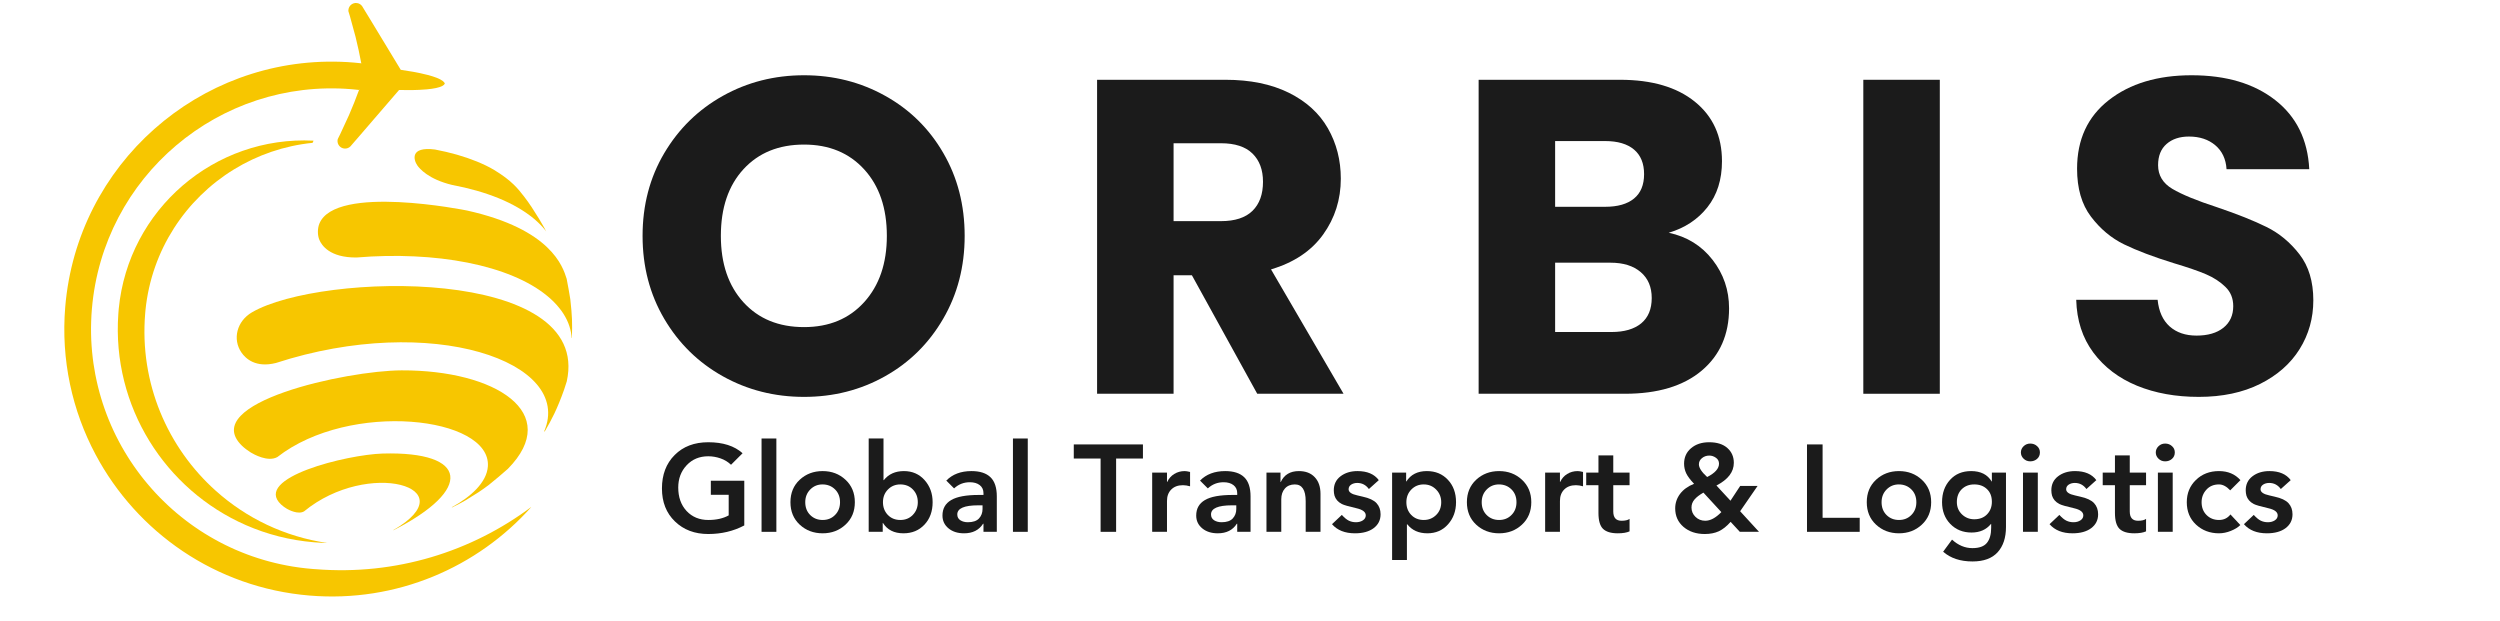 <?xml version="1.0" encoding="UTF-8"?>
<svg xmlns="http://www.w3.org/2000/svg" xmlns:xlink="http://www.w3.org/1999/xlink" width="668" zoomAndPan="magnify" viewBox="0 0 501 124.5" height="166" preserveAspectRatio="xMidYMid meet" version="1.2">
  <defs>
    <clipPath id="84d6557c83">
      <path d="M 12 12 L 107 12 L 107 120 L 12 120 Z M 12 12 "></path>
    </clipPath>
    <clipPath id="ce0b0ad757">
      <path d="M 18.52 -3.797 L 114.551 4.207 L 104.621 123.312 L 8.59 115.309 Z M 18.52 -3.797 "></path>
    </clipPath>
    <clipPath id="bbf93ef51c">
      <path d="M 18.52 -3.797 L 114.551 4.207 L 104.621 123.312 L 8.59 115.309 Z M 18.52 -3.797 "></path>
    </clipPath>
    <clipPath id="06d8ac4de2">
      <path d="M 62 114 L 64 114 L 64 115 L 62 115 Z M 62 114 "></path>
    </clipPath>
    <clipPath id="9272cdd5dc">
      <path d="M 18.52 -3.797 L 114.551 4.207 L 104.621 123.312 L 8.59 115.309 Z M 18.52 -3.797 "></path>
    </clipPath>
    <clipPath id="85b9276988">
      <path d="M 18.52 -3.797 L 114.551 4.207 L 104.621 123.312 L 8.59 115.309 Z M 18.52 -3.797 "></path>
    </clipPath>
    <clipPath id="b5d0abc4d4">
      <path d="M 64 114 L 65 114 L 65 115 L 64 115 Z M 64 114 "></path>
    </clipPath>
    <clipPath id="9d4f77edff">
      <path d="M 18.52 -3.797 L 114.551 4.207 L 104.621 123.312 L 8.59 115.309 Z M 18.52 -3.797 "></path>
    </clipPath>
    <clipPath id="618eeacd5a">
      <path d="M 18.52 -3.797 L 114.551 4.207 L 104.621 123.312 L 8.59 115.309 Z M 18.52 -3.797 "></path>
    </clipPath>
    <clipPath id="9c6d7c1874">
      <path d="M 23 28 L 66 28 L 66 109 L 23 109 Z M 23 28 "></path>
    </clipPath>
    <clipPath id="5a6e6cda70">
      <path d="M 18.52 -3.797 L 114.551 4.207 L 104.621 123.312 L 8.59 115.309 Z M 18.52 -3.797 "></path>
    </clipPath>
    <clipPath id="5859b2616f">
      <path d="M 18.52 -3.797 L 114.551 4.207 L 104.621 123.312 L 8.59 115.309 Z M 18.52 -3.797 "></path>
    </clipPath>
    <clipPath id="55e0b5add6">
      <path d="M 62 0 L 90 0 L 90 30 L 62 30 Z M 62 0 "></path>
    </clipPath>
    <clipPath id="9b52ed3b9d">
      <path d="M 18.52 -3.797 L 114.551 4.207 L 104.621 123.312 L 8.59 115.309 Z M 18.52 -3.797 "></path>
    </clipPath>
    <clipPath id="4b8f4d34ee">
      <path d="M 18.52 -3.797 L 114.551 4.207 L 104.621 123.312 L 8.59 115.309 Z M 18.52 -3.797 "></path>
    </clipPath>
    <clipPath id="b90881f56a">
      <path d="M 46 74 L 106 74 L 106 102 L 46 102 Z M 46 74 "></path>
    </clipPath>
    <clipPath id="53f9bdf7af">
      <path d="M 33.27 36.387 L 114.59 24.598 L 125.523 100.004 L 44.203 111.793 Z M 33.27 36.387 "></path>
    </clipPath>
    <clipPath id="12064c49aa">
      <path d="M 33.27 36.387 L 114.59 24.598 L 125.523 100.004 L 44.203 111.793 Z M 33.27 36.387 "></path>
    </clipPath>
    <clipPath id="3546137a85">
      <path d="M 47 57 L 114 57 L 114 87 L 47 87 Z M 47 57 "></path>
    </clipPath>
    <clipPath id="6ace0652ac">
      <path d="M 33.27 36.387 L 114.59 24.598 L 125.523 100.004 L 44.203 111.793 Z M 33.27 36.387 "></path>
    </clipPath>
    <clipPath id="6509c4bc55">
      <path d="M 33.27 36.387 L 114.59 24.598 L 125.523 100.004 L 44.203 111.793 Z M 33.27 36.387 "></path>
    </clipPath>
    <clipPath id="9495438873">
      <path d="M 63 40 L 115 40 L 115 68 L 63 68 Z M 63 40 "></path>
    </clipPath>
    <clipPath id="e7b26b29a8">
      <path d="M 33.27 36.387 L 114.59 24.598 L 125.523 100.004 L 44.203 111.793 Z M 33.27 36.387 "></path>
    </clipPath>
    <clipPath id="38b3dc7243">
      <path d="M 33.27 36.387 L 114.59 24.598 L 125.523 100.004 L 44.203 111.793 Z M 33.27 36.387 "></path>
    </clipPath>
    <clipPath id="acbdc4a5ba">
      <path d="M 83 29 L 110 29 L 110 47 L 83 47 Z M 83 29 "></path>
    </clipPath>
    <clipPath id="58f30a7f4d">
      <path d="M 33.27 36.387 L 114.59 24.598 L 125.523 100.004 L 44.203 111.793 Z M 33.27 36.387 "></path>
    </clipPath>
    <clipPath id="0f01f0870b">
      <path d="M 33.27 36.387 L 114.59 24.598 L 125.523 100.004 L 44.203 111.793 Z M 33.27 36.387 "></path>
    </clipPath>
    <clipPath id="d2ab4dcf98">
      <path d="M 55 90 L 91 90 L 91 107 L 55 107 Z M 55 90 "></path>
    </clipPath>
    <clipPath id="6e8afb42ac">
      <path d="M 33.27 36.387 L 114.59 24.598 L 125.523 100.004 L 44.203 111.793 Z M 33.27 36.387 "></path>
    </clipPath>
    <clipPath id="55642c4ab2">
      <path d="M 33.27 36.387 L 114.59 24.598 L 125.523 100.004 L 44.203 111.793 Z M 33.27 36.387 "></path>
    </clipPath>
  </defs>
  <g id="eccbc3963e">
    <g style="fill:#1b1b1b;fill-opacity:1;">
      <g transform="translate(125.819, 78.91)">
        <path style="stroke:none" d="M 35.312 0.625 C 29.395 0.625 23.973 -0.75 19.047 -3.5 C 14.117 -6.25 10.203 -10.086 7.297 -15.016 C 4.398 -19.941 2.953 -25.484 2.953 -31.641 C 2.953 -37.797 4.398 -43.32 7.297 -48.219 C 10.203 -53.125 14.117 -56.953 19.047 -59.703 C 23.973 -62.453 29.395 -63.828 35.312 -63.828 C 41.227 -63.828 46.648 -62.453 51.578 -59.703 C 56.516 -56.953 60.398 -53.125 63.234 -48.219 C 66.078 -43.32 67.5 -37.797 67.5 -31.641 C 67.5 -25.484 66.062 -19.941 63.188 -15.016 C 60.32 -10.086 56.438 -6.25 51.531 -3.5 C 46.633 -0.75 41.227 0.625 35.312 0.625 Z M 35.312 -13.359 C 40.332 -13.359 44.352 -15.031 47.375 -18.375 C 50.395 -21.719 51.906 -26.141 51.906 -31.641 C 51.906 -37.203 50.395 -41.641 47.375 -44.953 C 44.352 -48.273 40.332 -49.938 35.312 -49.938 C 30.238 -49.938 26.191 -48.289 23.172 -45 C 20.148 -41.707 18.641 -37.254 18.641 -31.641 C 18.641 -26.086 20.148 -21.648 23.172 -18.328 C 26.191 -15.016 30.238 -13.359 35.312 -13.359 Z M 35.312 -13.359 "></path>
      </g>
    </g>
    <g style="fill:#1b1b1b;fill-opacity:1;">
      <g transform="translate(214.293, 78.91)">
        <path style="stroke:none" d="M 37.656 0 L 24.562 -23.75 L 20.891 -23.75 L 20.891 0 L 5.562 0 L 5.562 -62.922 L 31.281 -62.922 C 36.238 -62.922 40.469 -62.055 43.969 -60.328 C 47.469 -58.598 50.082 -56.223 51.812 -53.203 C 53.539 -50.18 54.406 -46.816 54.406 -43.109 C 54.406 -38.93 53.223 -35.195 50.859 -31.906 C 48.504 -28.625 45.023 -26.297 40.422 -24.922 L 54.953 0 Z M 20.891 -34.594 L 30.391 -34.594 C 33.191 -34.594 35.297 -35.281 36.703 -36.656 C 38.109 -38.031 38.812 -39.973 38.812 -42.484 C 38.812 -44.879 38.109 -46.766 36.703 -48.141 C 35.297 -49.516 33.191 -50.203 30.391 -50.203 L 20.891 -50.203 Z M 20.891 -34.594 "></path>
      </g>
    </g>
    <g style="fill:#1b1b1b;fill-opacity:1;">
      <g transform="translate(290.756, 78.91)">
        <path style="stroke:none" d="M 43.656 -32.266 C 47.301 -31.492 50.227 -29.688 52.438 -26.844 C 54.645 -24.008 55.75 -20.77 55.75 -17.125 C 55.75 -11.863 53.91 -7.691 50.234 -4.609 C 46.566 -1.535 41.445 0 34.875 0 L 5.562 0 L 5.562 -62.922 L 33.891 -62.922 C 40.273 -62.922 45.273 -61.457 48.891 -58.531 C 52.516 -55.602 54.328 -51.629 54.328 -46.609 C 54.328 -42.91 53.352 -39.832 51.406 -37.375 C 49.469 -34.926 46.883 -33.223 43.656 -32.266 Z M 20.891 -37.469 L 30.922 -37.469 C 33.43 -37.469 35.359 -38.02 36.703 -39.125 C 38.047 -40.227 38.719 -41.859 38.719 -44.016 C 38.719 -46.16 38.047 -47.801 36.703 -48.938 C 35.359 -50.07 33.43 -50.641 30.922 -50.641 L 20.891 -50.641 Z M 32.188 -12.375 C 34.75 -12.375 36.734 -12.953 38.141 -14.109 C 39.547 -15.273 40.25 -16.969 40.25 -19.188 C 40.25 -21.395 39.516 -23.125 38.047 -24.375 C 36.586 -25.633 34.57 -26.266 32 -26.266 L 20.891 -26.266 L 20.891 -12.375 Z M 32.188 -12.375 "></path>
      </g>
    </g>
    <g style="fill:#1b1b1b;fill-opacity:1;">
      <g transform="translate(367.846, 78.91)">
        <path style="stroke:none" d="M 20.891 -62.922 L 20.891 0 L 5.562 0 L 5.562 -62.922 Z M 20.891 -62.922 "></path>
      </g>
    </g>
    <g style="fill:#1b1b1b;fill-opacity:1;">
      <g transform="translate(412.308, 78.91)">
        <path style="stroke:none" d="M 28.328 0.625 C 23.723 0.625 19.598 -0.117 15.953 -1.609 C 12.305 -3.109 9.391 -5.32 7.203 -8.25 C 5.023 -11.176 3.879 -14.703 3.766 -18.828 L 20.078 -18.828 C 20.316 -16.492 21.125 -14.711 22.5 -13.484 C 23.875 -12.266 25.664 -11.656 27.875 -11.656 C 30.145 -11.656 31.938 -12.176 33.25 -13.219 C 34.57 -14.27 35.234 -15.719 35.234 -17.562 C 35.234 -19.125 34.707 -20.41 33.656 -21.422 C 32.613 -22.441 31.328 -23.281 29.797 -23.938 C 28.273 -24.594 26.113 -25.336 23.312 -26.172 C 19.25 -27.43 15.93 -28.688 13.359 -29.938 C 10.785 -31.195 8.57 -33.051 6.719 -35.5 C 4.863 -37.945 3.938 -41.145 3.938 -45.094 C 3.938 -50.945 6.055 -55.531 10.297 -58.844 C 14.547 -62.164 20.078 -63.828 26.891 -63.828 C 33.828 -63.828 39.414 -62.164 43.656 -58.844 C 47.895 -55.531 50.164 -50.914 50.469 -45 L 33.891 -45 C 33.766 -47.031 33.016 -48.629 31.641 -49.797 C 30.266 -50.961 28.504 -51.547 26.359 -51.547 C 24.504 -51.547 23.008 -51.051 21.875 -50.062 C 20.738 -49.07 20.172 -47.656 20.172 -45.812 C 20.172 -43.781 21.125 -42.195 23.031 -41.062 C 24.945 -39.926 27.938 -38.695 32 -37.375 C 36.062 -36 39.363 -34.68 41.906 -33.422 C 44.445 -32.172 46.645 -30.348 48.5 -27.953 C 50.352 -25.566 51.281 -22.492 51.281 -18.734 C 51.281 -15.148 50.367 -11.895 48.547 -8.969 C 46.723 -6.039 44.078 -3.707 40.609 -1.969 C 37.141 -0.238 33.047 0.625 28.328 0.625 Z M 28.328 0.625 "></path>
      </g>
    </g>
    <g clip-rule="nonzero" clip-path="url(#84d6557c83)">
      <g clip-rule="nonzero" clip-path="url(#ce0b0ad757)">
        <g clip-rule="nonzero" clip-path="url(#bbf93ef51c)">
          <path style=" stroke:none;fill-rule:evenodd;fill:#f7c600;fill-opacity:1;" d="M 106.52 101.555 C 95.695 113.707 79.488 120.801 62.027 119.348 C 43.191 117.777 27.441 106.641 19.164 91.109 C 14.48 82.328 12.188 72.145 13.074 61.492 C 13.148 60.598 13.246 59.707 13.363 58.828 C 17.109 30.695 42.336 10.156 70.93 12.539 C 72.102 12.641 73.258 12.777 74.406 12.945 C 74.211 13.117 74.043 13.324 73.91 13.578 C 73.59 14.195 73.574 14.934 73.492 15.613 C 73.461 15.891 73.047 16.176 72.875 16.367 C 72.512 16.777 72.281 17.18 72.074 17.684 C 72.023 17.801 71.992 17.918 71.977 18.027 C 71.477 17.973 70.98 17.922 70.48 17.879 C 43.941 15.668 20.625 35.395 18.414 61.938 C 18.379 62.348 18.348 62.762 18.324 63.172 L 18.324 63.176 C 18.301 63.586 18.281 63.996 18.27 64.406 L 18.27 64.418 C 18.258 64.824 18.246 65.227 18.242 65.633 L 18.242 65.652 C 18.242 66.059 18.246 66.461 18.25 66.867 L 18.25 66.871 C 18.266 67.684 18.297 68.492 18.355 69.297 L 18.355 69.301 C 18.383 69.703 18.414 70.102 18.453 70.5 L 18.453 70.508 C 18.488 70.902 18.535 71.301 18.582 71.695 L 18.582 71.703 C 18.629 72.098 18.68 72.492 18.734 72.883 L 18.738 72.891 C 18.844 73.617 18.965 74.34 19.102 75.055 C 19.109 75.086 19.117 75.121 19.125 75.152 C 19.145 75.273 19.172 75.387 19.195 75.508 C 19.246 75.75 19.293 75.992 19.348 76.234 C 19.379 76.371 19.406 76.504 19.438 76.637 C 19.488 76.863 19.543 77.094 19.598 77.324 C 19.629 77.453 19.66 77.59 19.695 77.719 C 19.754 77.965 19.82 78.207 19.887 78.449 C 19.918 78.559 19.945 78.668 19.973 78.777 C 20.07 79.129 20.172 79.48 20.277 79.828 L 20.281 79.84 C 20.383 80.184 20.492 80.527 20.602 80.867 C 20.637 80.977 20.676 81.086 20.715 81.195 C 20.793 81.434 20.871 81.664 20.953 81.902 C 20.996 82.027 21.043 82.152 21.09 82.281 C 21.168 82.504 21.25 82.719 21.332 82.938 C 21.379 83.062 21.422 83.188 21.473 83.309 C 21.562 83.543 21.656 83.773 21.75 84.008 C 21.793 84.113 21.832 84.215 21.875 84.32 C 22.012 84.652 22.152 84.984 22.297 85.309 C 22.316 85.348 22.328 85.383 22.348 85.418 C 22.473 85.711 22.605 86.004 22.742 86.293 C 22.793 86.402 22.848 86.512 22.898 86.621 C 23.004 86.836 23.109 87.059 23.215 87.277 C 23.273 87.395 23.336 87.508 23.395 87.629 L 23.715 88.254 C 23.777 88.371 23.84 88.484 23.895 88.598 C 24.016 88.824 24.137 89.047 24.262 89.266 C 24.316 89.359 24.363 89.453 24.414 89.547 C 24.59 89.855 24.766 90.168 24.949 90.473 C 24.98 90.523 25.012 90.574 25.043 90.625 C 25.195 90.879 25.348 91.137 25.508 91.387 C 25.574 91.496 25.641 91.594 25.703 91.699 C 25.832 91.902 25.961 92.105 26.09 92.305 C 26.164 92.414 26.234 92.523 26.312 92.633 C 26.438 92.828 26.566 93.02 26.699 93.211 C 26.773 93.32 26.848 93.43 26.926 93.535 C 27.07 93.742 27.219 93.949 27.367 94.156 C 27.426 94.242 27.488 94.324 27.547 94.406 C 27.758 94.695 27.973 94.98 28.188 95.262 C 28.23 95.32 28.273 95.375 28.316 95.426 C 28.492 95.656 28.668 95.887 28.852 96.109 L 29.082 96.387 C 29.234 96.574 29.387 96.758 29.539 96.941 C 29.625 97.047 29.707 97.145 29.797 97.246 C 29.949 97.426 30.102 97.602 30.262 97.781 C 30.34 97.871 30.426 97.969 30.508 98.062 C 30.684 98.258 30.859 98.453 31.039 98.645 C 31.105 98.719 31.168 98.789 31.234 98.859 C 31.477 99.117 31.723 99.375 31.969 99.629 C 32.027 99.688 32.086 99.746 32.141 99.805 C 32.336 100 32.535 100.195 32.73 100.387 C 32.816 100.477 32.91 100.566 32.996 100.648 C 33.168 100.816 33.34 100.98 33.516 101.141 C 33.609 101.23 33.703 101.32 33.797 101.406 C 33.973 101.57 34.152 101.727 34.328 101.887 C 34.422 101.969 34.512 102.055 34.605 102.137 C 34.812 102.316 35.023 102.496 35.23 102.676 C 35.293 102.73 35.355 102.781 35.422 102.84 C 35.695 103.07 35.969 103.297 36.25 103.52 C 36.32 103.578 36.391 103.633 36.461 103.688 C 36.672 103.855 36.883 104.023 37.098 104.188 C 37.195 104.266 37.297 104.344 37.398 104.418 C 37.586 104.559 37.777 104.703 37.965 104.84 C 38.074 104.922 38.18 105 38.289 105.078 C 38.48 105.215 38.676 105.352 38.867 105.488 C 38.973 105.559 39.074 105.633 39.18 105.703 C 39.414 105.867 39.648 106.027 39.883 106.18 C 39.945 106.223 40.008 106.266 40.074 106.309 C 40.375 106.504 40.676 106.699 40.98 106.887 C 41.066 106.941 41.145 106.988 41.23 107.039 C 41.453 107.176 41.68 107.312 41.91 107.449 C 42.02 107.516 42.133 107.582 42.25 107.648 C 42.453 107.766 42.652 107.883 42.859 107.996 C 42.973 108.062 43.094 108.129 43.215 108.195 C 43.422 108.309 43.633 108.426 43.84 108.535 C 43.957 108.594 44.066 108.656 44.18 108.715 C 44.441 108.852 44.703 108.984 44.969 109.117 C 45.027 109.145 45.09 109.176 45.148 109.207 C 45.473 109.367 45.801 109.523 46.129 109.676 C 46.219 109.723 46.312 109.762 46.406 109.805 C 46.648 109.914 46.895 110.023 47.133 110.133 C 47.254 110.18 47.371 110.234 47.492 110.285 C 47.711 110.375 47.93 110.469 48.152 110.559 C 48.277 110.613 48.402 110.664 48.531 110.715 C 48.762 110.805 48.988 110.898 49.219 110.984 C 49.332 111.027 49.449 111.074 49.566 111.117 C 49.859 111.227 50.156 111.336 50.457 111.441 C 50.504 111.457 50.555 111.477 50.605 111.492 C 50.949 111.613 51.297 111.73 51.648 111.84 C 51.758 111.875 51.863 111.906 51.973 111.941 C 52.215 112.02 52.465 112.094 52.707 112.168 C 52.844 112.211 52.977 112.246 53.109 112.285 C 53.34 112.352 53.574 112.418 53.805 112.48 C 53.934 112.512 54.066 112.551 54.199 112.586 C 54.449 112.648 54.695 112.711 54.945 112.773 C 55.062 112.801 55.176 112.832 55.293 112.859 C 55.633 112.938 55.98 113.02 56.328 113.094 C 56.348 113.098 56.367 113.102 56.387 113.105 C 56.754 113.188 57.121 113.258 57.492 113.328 C 57.609 113.352 57.723 113.367 57.84 113.391 C 58.098 113.438 58.355 113.484 58.617 113.527 C 58.727 113.543 58.836 113.559 58.949 113.578 C 58.977 113.582 59 113.586 59.023 113.59 C 59.27 113.629 59.516 113.664 59.762 113.699 C 59.898 113.719 60.039 113.738 60.176 113.758 C 60.438 113.789 60.695 113.82 60.957 113.852 C 61.078 113.867 61.199 113.883 61.32 113.895 C 61.703 113.934 62.082 113.973 62.469 114.004 C 62.625 114.02 62.781 114.031 62.938 114.043 L 63.016 114.047 C 63.094 114.055 63.172 114.062 63.246 114.062 C 79.344 115.355 94.531 110.539 106.52 101.555 Z M 106.52 101.555 "></path>
        </g>
      </g>
    </g>
    <g clip-rule="nonzero" clip-path="url(#06d8ac4de2)">
      <g clip-rule="nonzero" clip-path="url(#9272cdd5dc)">
        <g clip-rule="nonzero" clip-path="url(#85b9276988)">
          <path style=" stroke:none;fill-rule:evenodd;fill:#f7c600;fill-opacity:1;" d="M 62.473 114.008 C 62.73 114.027 62.992 114.047 63.254 114.066 C 62.992 114.047 62.73 114.027 62.473 114.008 Z M 62.473 114.008 "></path>
        </g>
      </g>
    </g>
    <g clip-rule="nonzero" clip-path="url(#b5d0abc4d4)">
      <g clip-rule="nonzero" clip-path="url(#9d4f77edff)">
        <g clip-rule="nonzero" clip-path="url(#618eeacd5a)">
          <path style=" stroke:none;fill-rule:evenodd;fill:#f7c600;fill-opacity:1;" d="M 64.273 114.121 L 64.273 114.125 L 64.262 114.125 Z M 64.273 114.121 "></path>
        </g>
      </g>
    </g>
    <g clip-rule="nonzero" clip-path="url(#9c6d7c1874)">
      <g clip-rule="nonzero" clip-path="url(#5a6e6cda70)">
        <g clip-rule="nonzero" clip-path="url(#5859b2616f)">
          <path style=" stroke:none;fill-rule:evenodd;fill:#f7c600;fill-opacity:1;" d="M 65.594 108.812 C 65.234 108.805 64.871 108.797 64.504 108.777 C 63.98 108.754 63.449 108.719 62.914 108.672 C 58.074 108.27 53.496 107.078 49.277 105.234 C 33.113 98.156 22.406 81.477 23.711 62.949 C 23.727 62.762 23.738 62.57 23.754 62.383 C 23.766 62.215 23.785 62.043 23.797 61.871 C 25.727 41.984 42.973 27.18 62.84 28.188 L 62.641 28.625 C 56.949 29.199 51.59 31.066 46.891 33.945 C 37.234 39.867 30.371 50.078 29.152 62.164 C 29.133 62.387 29.113 62.602 29.094 62.828 C 27.93 76.77 33.578 89.711 43.262 98.371 C 49.344 103.812 57.016 107.562 65.594 108.812 Z M 65.594 108.812 "></path>
        </g>
      </g>
    </g>
    <g clip-rule="nonzero" clip-path="url(#55e0b5add6)">
      <g clip-rule="nonzero" clip-path="url(#9b52ed3b9d)">
        <g clip-rule="nonzero" clip-path="url(#4b8f4d34ee)">
          <path style=" stroke:none;fill-rule:evenodd;fill:#f7c600;fill-opacity:1;" d="M 89.141 16.762 C 89.062 16.934 88.895 17.094 88.637 17.227 C 88.023 17.559 86.922 17.781 85.477 17.914 C 85.43 17.918 85.375 17.918 85.328 17.922 C 84.488 17.996 83.535 18.039 82.508 18.055 C 81.707 18.062 80.859 18.055 79.973 18.035 L 78.938 19.234 L 76.949 21.543 L 75.535 23.184 L 75.531 23.184 L 73.02 26.102 L 71.52 27.844 L 70.988 28.449 L 70.391 29.145 L 70.223 29.34 C 69.918 29.641 69.484 29.809 69.027 29.773 C 68.191 29.703 67.57 28.965 67.641 28.129 C 67.645 28.043 67.656 27.961 67.68 27.883 C 67.773 27.688 67.875 27.492 67.969 27.297 C 67.992 27.25 68.02 27.195 68.043 27.148 C 68.078 27.078 68.117 27.012 68.148 26.945 L 69.949 23.047 C 70.668 21.387 71.336 19.715 71.945 18.047 C 71.965 17.988 71.988 17.93 72.012 17.867 L 62.395 17.066 L 62.75 12.805 C 63.582 12.719 64.41 12.652 65.246 12.609 C 66.559 12.539 67.879 12.527 69.195 12.562 L 72.43 12.832 C 72.426 12.812 72.422 12.789 72.418 12.77 C 72.086 10.984 71.699 9.184 71.254 7.387 L 70.27 3.781 L 70.125 3.246 C 70.105 3.172 70.078 3.102 70.055 3.027 C 70.039 2.973 70.027 2.922 70.008 2.867 C 69.945 2.66 69.883 2.449 69.816 2.238 C 69.812 2.16 69.812 2.078 69.82 1.996 C 69.891 1.156 70.625 0.535 71.461 0.602 C 71.918 0.641 72.316 0.879 72.566 1.227 L 72.703 1.449 L 73.176 2.234 L 73.598 2.918 L 74.547 4.477 L 74.793 4.883 L 76.785 8.176 L 76.789 8.176 L 77.91 10.031 L 80.312 13.992 C 81.188 14.117 82.027 14.25 82.816 14.391 C 83.824 14.574 84.754 14.773 85.574 14.988 C 85.621 14.996 85.676 15.012 85.723 15.023 C 87.121 15.391 88.172 15.793 88.723 16.223 C 88.953 16.395 89.094 16.578 89.141 16.762 Z M 89.141 16.762 "></path>
        </g>
      </g>
    </g>
    <g clip-rule="nonzero" clip-path="url(#b90881f56a)">
      <g clip-rule="nonzero" clip-path="url(#53f9bdf7af)">
        <g clip-rule="nonzero" clip-path="url(#12064c49aa)">
          <path style=" stroke:none;fill-rule:evenodd;fill:#f7c600;fill-opacity:1;" d="M 80.488 74.219 C 69.418 74.258 39.727 80.738 48.465 89.301 C 48.949 89.777 49.676 90.324 50.258 90.68 C 50.816 91.02 53.68 92.648 55.574 91.598 C 70.129 80.23 98.449 83.469 97.77 93.457 C 97.543 96.734 94.254 99.625 90.551 101.641 C 90.559 101.66 90.555 101.684 90.562 101.703 C 91.742 101.141 92.109 100.938 93.227 100.305 C 95.895 98.676 96.164 98.504 97.93 97.199 C 99.109 96.254 100.66 94.961 101.781 93.953 C 112.789 82.766 99.367 74.164 80.488 74.219 "></path>
        </g>
      </g>
    </g>
    <g clip-rule="nonzero" clip-path="url(#3546137a85)">
      <g clip-rule="nonzero" clip-path="url(#6ace0652ac)">
        <g clip-rule="nonzero" clip-path="url(#6509c4bc55)">
          <path style=" stroke:none;fill-rule:evenodd;fill:#f7c600;fill-opacity:1;" d="M 55.293 72.742 C 86.434 62.625 115.031 72.496 109.055 86.43 C 109.086 86.453 109.121 86.469 109.152 86.488 C 110.578 84.059 111.656 81.977 113.027 78.141 L 113.578 76.434 C 118.719 53.34 64.344 54.52 50.492 62.59 C 47.48 64.34 46.531 67.961 48.391 70.652 C 49.23 71.871 51.246 73.758 55.293 72.742 "></path>
        </g>
      </g>
    </g>
    <g clip-rule="nonzero" clip-path="url(#9495438873)">
      <g clip-rule="nonzero" clip-path="url(#e7b26b29a8)">
        <g clip-rule="nonzero" clip-path="url(#38b3dc7243)">
          <path style=" stroke:none;fill-rule:evenodd;fill:#f7c600;fill-opacity:1;" d="M 83.035 51.379 C 86.777 51.551 90.371 51.973 93.707 52.633 C 97.027 53.293 100.105 54.191 102.82 55.324 C 105.539 56.453 107.887 57.816 109.789 59.406 C 110.676 60.145 111.43 60.918 112.062 61.707 C 112.707 62.484 113.211 63.301 113.609 64.129 C 114.004 64.949 114.273 65.793 114.43 66.645 C 114.5 67.004 114.531 67.359 114.555 67.719 C 114.57 67.719 114.59 67.727 114.613 67.727 C 114.699 64.59 114.672 63.473 114.289 59.965 C 114.07 58.734 113.824 57.082 113.555 55.859 C 112.781 53.406 110.434 45.938 93.602 42.191 C 93.336 42.133 67.227 36.867 64 44.824 C 63.613 45.777 63.609 47.133 63.996 48.055 C 64.441 49.137 66.066 51.652 71.453 51.602 C 75.402 51.273 79.297 51.203 83.035 51.379 "></path>
        </g>
      </g>
    </g>
    <g clip-rule="nonzero" clip-path="url(#acbdc4a5ba)">
      <g clip-rule="nonzero" clip-path="url(#58f30a7f4d)">
        <g clip-rule="nonzero" clip-path="url(#0f01f0870b)">
          <path style=" stroke:none;fill-rule:evenodd;fill:#f7c600;fill-opacity:1;" d="M 90.602 37.062 C 92.305 37.383 93.945 37.766 95.512 38.211 C 97.066 38.656 98.547 39.164 99.941 39.73 C 101.328 40.301 102.621 40.93 103.809 41.621 C 104.996 42.316 106.078 43.062 107.047 43.871 C 107.473 44.234 107.875 44.605 108.242 44.98 C 108.617 45.352 108.957 45.734 109.258 46.125 C 109.332 46.215 109.387 46.309 109.461 46.398 C 109.441 46.234 107.043 41.969 105.047 39.414 C 103.816 37.832 102.578 36.211 99.051 34.074 C 97.996 33.434 96.809 32.883 95.574 32.371 C 94.312 31.859 92.984 31.402 91.582 31 C 90.172 30.598 88.699 30.254 87.164 29.961 C 82.043 29.316 82.914 32.113 83.629 33.145 C 84.059 33.77 85.836 35.91 90.602 37.062 "></path>
        </g>
      </g>
    </g>
    <g clip-rule="nonzero" clip-path="url(#d2ab4dcf98)">
      <g clip-rule="nonzero" clip-path="url(#6e8afb42ac)">
        <g clip-rule="nonzero" clip-path="url(#55642c4ab2)">
          <path style=" stroke:none;fill-rule:evenodd;fill:#f7c600;fill-opacity:1;" d="M 76.688 90.891 C 69.562 91.098 50.574 95.746 56.336 101.109 C 56.652 101.41 57.129 101.75 57.508 101.969 C 57.871 102.176 59.742 103.18 60.941 102.473 C 73.754 91.93 93.707 97.641 78.824 106.227 C 78.824 106.242 78.828 106.258 78.828 106.27 C 94.875 98.094 93.91 90.406 76.688 90.891 "></path>
        </g>
      </g>
    </g>
    <g style="fill:#1b1b1b;fill-opacity:1;">
      <g transform="translate(131.639, 106.578)">
        <path style="stroke:none" d="M 10.297 -17.953 C 13.242 -17.953 15.535 -17.219 17.172 -15.75 L 14.859 -13.438 C 14.266 -14.008 13.562 -14.438 12.75 -14.719 C 11.938 -15 11.117 -15.141 10.297 -15.141 C 8.523 -15.141 7.078 -14.535 5.953 -13.328 C 4.836 -12.129 4.281 -10.645 4.281 -8.875 C 4.281 -6.945 4.836 -5.379 5.953 -4.172 C 7.078 -2.973 8.531 -2.375 10.312 -2.375 C 11.926 -2.375 13.285 -2.68 14.391 -3.297 L 14.391 -7.422 L 10.812 -7.422 L 10.812 -10.234 L 17.516 -10.234 L 17.516 -1.281 C 15.348 -0.133 12.941 0.438 10.297 0.438 C 7.586 0.438 5.363 -0.398 3.625 -2.078 C 1.883 -3.754 1.016 -5.957 1.016 -8.688 C 1.016 -11.457 1.863 -13.691 3.562 -15.391 C 5.258 -17.098 7.504 -17.953 10.297 -17.953 Z M 10.297 -17.953 "></path>
      </g>
    </g>
    <g style="fill:#1b1b1b;fill-opacity:1;">
      <g transform="translate(150.881, 106.578)">
        <path style="stroke:none" d="M 4.703 -18.703 L 4.703 0 L 1.734 0 L 1.734 -18.703 Z M 4.703 -18.703 "></path>
      </g>
    </g>
    <g style="fill:#1b1b1b;fill-opacity:1;">
      <g transform="translate(157.311, 106.578)">
        <path style="stroke:none" d="M 7.547 -12.172 C 9.359 -12.172 10.883 -11.594 12.125 -10.438 C 13.375 -9.281 14 -7.781 14 -5.938 C 14 -4.094 13.375 -2.594 12.125 -1.438 C 10.883 -0.281 9.359 0.297 7.547 0.297 C 5.734 0.297 4.203 -0.281 2.953 -1.438 C 1.711 -2.594 1.094 -4.094 1.094 -5.938 C 1.094 -7.781 1.711 -9.281 2.953 -10.438 C 4.203 -11.594 5.734 -12.172 7.547 -12.172 Z M 4.062 -5.938 C 4.062 -4.883 4.395 -4.023 5.062 -3.359 C 5.727 -2.703 6.555 -2.375 7.547 -2.375 C 8.547 -2.375 9.375 -2.707 10.031 -3.375 C 10.695 -4.039 11.031 -4.895 11.031 -5.938 C 11.031 -6.988 10.695 -7.844 10.031 -8.5 C 9.363 -9.164 8.523 -9.5 7.516 -9.5 C 6.547 -9.5 5.727 -9.16 5.062 -8.484 C 4.395 -7.805 4.062 -6.957 4.062 -5.938 Z M 4.062 -5.938 "></path>
      </g>
    </g>
    <g style="fill:#1b1b1b;fill-opacity:1;">
      <g transform="translate(172.398, 106.578)">
        <path style="stroke:none" d="M 4.656 -18.703 L 4.656 -10.359 L 4.719 -10.359 C 5.676 -11.566 7.02 -12.172 8.75 -12.172 C 10.438 -12.172 11.816 -11.566 12.891 -10.359 C 13.961 -9.16 14.5 -7.688 14.5 -5.938 C 14.5 -4.094 13.953 -2.594 12.859 -1.438 C 11.773 -0.281 10.375 0.297 8.656 0.297 C 6.781 0.297 5.41 -0.395 4.547 -1.781 L 4.5 -1.781 L 4.5 0 L 1.688 0 L 1.688 -18.703 Z M 4.547 -5.938 C 4.547 -4.926 4.867 -4.078 5.516 -3.391 C 6.172 -2.711 7.008 -2.375 8.031 -2.375 C 9.039 -2.375 9.875 -2.711 10.531 -3.391 C 11.195 -4.078 11.531 -4.926 11.531 -5.938 C 11.531 -6.957 11.203 -7.805 10.547 -8.484 C 9.898 -9.16 9.055 -9.5 8.016 -9.5 C 7.035 -9.5 6.211 -9.16 5.547 -8.484 C 4.879 -7.805 4.547 -6.957 4.547 -5.938 Z M 4.547 -5.938 "></path>
      </g>
    </g>
    <g style="fill:#1b1b1b;fill-opacity:1;">
      <g transform="translate(187.98, 106.578)">
        <path style="stroke:none" d="M 6.703 -12.172 C 8.398 -12.172 9.672 -11.758 10.516 -10.938 C 11.359 -10.125 11.781 -8.844 11.781 -7.094 L 11.781 0 L 9.109 0 L 9.109 -1.625 L 9.031 -1.625 C 8.219 -0.344 6.945 0.297 5.219 0.297 C 3.938 0.297 2.895 -0.035 2.094 -0.703 C 1.289 -1.367 0.891 -2.223 0.891 -3.266 C 0.891 -4.648 1.469 -5.68 2.625 -6.359 C 3.781 -7.047 5.633 -7.391 8.188 -7.391 L 9.109 -7.391 L 9.109 -7.734 C 9.109 -8.43 8.859 -8.973 8.359 -9.359 C 7.867 -9.742 7.207 -9.938 6.375 -9.938 C 5.156 -9.938 4.102 -9.523 3.219 -8.703 L 1.656 -10.266 C 2.895 -11.535 4.578 -12.172 6.703 -12.172 Z M 3.859 -3.484 C 3.859 -2.973 4.066 -2.582 4.484 -2.312 C 4.91 -2.051 5.406 -1.922 5.969 -1.922 C 6.988 -1.922 7.734 -2.172 8.203 -2.672 C 8.68 -3.18 8.922 -3.816 8.922 -4.578 L 8.922 -5.312 L 8.062 -5.312 C 5.258 -5.312 3.859 -4.703 3.859 -3.484 Z M 3.859 -3.484 "></path>
      </g>
    </g>
    <g style="fill:#1b1b1b;fill-opacity:1;">
      <g transform="translate(201.261, 106.578)">
        <path style="stroke:none" d="M 4.703 -18.703 L 4.703 0 L 1.734 0 L 1.734 -18.703 Z M 4.703 -18.703 "></path>
      </g>
    </g>
    <g style="fill:#1b1b1b;fill-opacity:1;">
      <g transform="translate(207.692, 106.578)">
        <path style="stroke:none" d=""></path>
      </g>
    </g>
    <g style="fill:#1b1b1b;fill-opacity:1;">
      <g transform="translate(215.013, 106.578)">
        <path style="stroke:none" d="M 14.031 -17.516 L 14.031 -14.688 L 8.656 -14.688 L 8.656 0 L 5.547 0 L 5.547 -14.688 L 0.172 -14.688 L 0.172 -17.516 Z M 14.031 -17.516 "></path>
      </g>
    </g>
    <g style="fill:#1b1b1b;fill-opacity:1;">
      <g transform="translate(229.209, 106.578)">
        <path style="stroke:none" d="M 8.219 -12.172 C 8.457 -12.172 8.812 -12.113 9.281 -12 L 9.281 -9.125 C 8.77 -9.27 8.289 -9.344 7.844 -9.344 C 6.863 -9.344 6.086 -9.055 5.516 -8.484 C 4.941 -7.91 4.656 -7.145 4.656 -6.188 L 4.656 0 L 1.688 0 L 1.688 -11.875 L 4.656 -11.875 L 4.656 -10 L 4.703 -10 C 5.023 -10.688 5.492 -11.219 6.109 -11.594 C 6.723 -11.977 7.426 -12.172 8.219 -12.172 Z M 8.219 -12.172 "></path>
      </g>
    </g>
    <g style="fill:#1b1b1b;fill-opacity:1;">
      <g transform="translate(238.83, 106.578)">
        <path style="stroke:none" d="M 6.703 -12.172 C 8.398 -12.172 9.672 -11.758 10.516 -10.938 C 11.359 -10.125 11.781 -8.844 11.781 -7.094 L 11.781 0 L 9.109 0 L 9.109 -1.625 L 9.031 -1.625 C 8.219 -0.344 6.945 0.297 5.219 0.297 C 3.938 0.297 2.895 -0.035 2.094 -0.703 C 1.289 -1.367 0.891 -2.223 0.891 -3.266 C 0.891 -4.648 1.469 -5.68 2.625 -6.359 C 3.781 -7.047 5.633 -7.391 8.188 -7.391 L 9.109 -7.391 L 9.109 -7.734 C 9.109 -8.43 8.859 -8.973 8.359 -9.359 C 7.867 -9.742 7.207 -9.938 6.375 -9.938 C 5.156 -9.938 4.102 -9.523 3.219 -8.703 L 1.656 -10.266 C 2.895 -11.535 4.578 -12.172 6.703 -12.172 Z M 3.859 -3.484 C 3.859 -2.973 4.066 -2.582 4.484 -2.312 C 4.91 -2.051 5.406 -1.922 5.969 -1.922 C 6.988 -1.922 7.734 -2.172 8.203 -2.672 C 8.68 -3.18 8.922 -3.816 8.922 -4.578 L 8.922 -5.312 L 8.062 -5.312 C 5.258 -5.312 3.859 -4.703 3.859 -3.484 Z M 3.859 -3.484 "></path>
      </g>
    </g>
    <g style="fill:#1b1b1b;fill-opacity:1;">
      <g transform="translate(252.112, 106.578)">
        <path style="stroke:none" d="M 8.188 -12.172 C 9.539 -12.172 10.598 -11.766 11.359 -10.953 C 12.129 -10.148 12.516 -9.031 12.516 -7.594 L 12.516 0 L 9.547 0 L 9.547 -6.156 C 9.547 -8.383 8.82 -9.5 7.375 -9.5 C 6.531 -9.5 5.863 -9.223 5.375 -8.672 C 4.895 -8.129 4.656 -7.414 4.656 -6.531 L 4.656 0 L 1.688 0 L 1.688 -11.875 L 4.5 -11.875 L 4.5 -9.969 L 4.547 -9.969 C 5.223 -11.438 6.438 -12.172 8.188 -12.172 Z M 8.188 -12.172 "></path>
      </g>
    </g>
    <g style="fill:#1b1b1b;fill-opacity:1;">
      <g transform="translate(266.309, 106.578)">
        <path style="stroke:none" d="M 5.734 -12.172 C 7.68 -12.172 9.102 -11.566 10 -10.359 L 8.016 -8.578 C 7.422 -9.391 6.645 -9.797 5.688 -9.797 C 5.207 -9.797 4.797 -9.68 4.453 -9.453 C 4.117 -9.223 3.953 -8.914 3.953 -8.531 C 3.953 -7.957 4.539 -7.547 5.719 -7.297 L 6.781 -7.047 C 8.082 -6.766 9.004 -6.332 9.547 -5.75 C 10.086 -5.164 10.359 -4.422 10.359 -3.516 C 10.359 -2.359 9.895 -1.43 8.969 -0.734 C 8.051 -0.047 6.801 0.297 5.219 0.297 C 3.219 0.297 1.688 -0.312 0.625 -1.531 L 2.594 -3.391 C 3.102 -2.828 3.57 -2.441 4 -2.234 C 4.438 -2.023 4.91 -1.922 5.422 -1.922 C 5.961 -1.922 6.426 -2.047 6.812 -2.297 C 7.195 -2.547 7.391 -2.879 7.391 -3.297 C 7.391 -3.961 6.781 -4.438 5.562 -4.719 C 3.977 -5.082 2.988 -5.367 2.594 -5.578 C 2.195 -5.785 1.879 -6.031 1.641 -6.312 C 1.398 -6.602 1.227 -6.914 1.125 -7.25 C 1.031 -7.594 0.984 -7.953 0.984 -8.328 C 0.984 -9.504 1.43 -10.438 2.328 -11.125 C 3.234 -11.82 4.367 -12.172 5.734 -12.172 Z M 5.734 -12.172 "></path>
      </g>
    </g>
    <g style="fill:#1b1b1b;fill-opacity:1;">
      <g transform="translate(277.29, 106.578)">
        <path style="stroke:none" d="M 8.656 -12.172 C 10.375 -12.172 11.773 -11.594 12.859 -10.438 C 13.953 -9.281 14.5 -7.781 14.5 -5.938 C 14.5 -4.176 13.961 -2.695 12.891 -1.5 C 11.828 -0.301 10.445 0.297 8.75 0.297 C 7.02 0.297 5.676 -0.305 4.719 -1.516 L 4.656 -1.516 L 4.656 5.641 L 1.688 5.641 L 1.688 -11.875 L 4.5 -11.875 L 4.5 -10.094 L 4.547 -10.094 C 5.422 -11.477 6.789 -12.172 8.656 -12.172 Z M 4.547 -5.938 C 4.547 -4.914 4.867 -4.066 5.516 -3.391 C 6.172 -2.711 7.008 -2.375 8.031 -2.375 C 9.008 -2.375 9.836 -2.707 10.516 -3.375 C 11.191 -4.039 11.531 -4.895 11.531 -5.938 C 11.531 -6.938 11.191 -7.781 10.516 -8.469 C 9.848 -9.156 9.016 -9.5 8.016 -9.5 C 7.035 -9.5 6.211 -9.16 5.547 -8.484 C 4.879 -7.805 4.547 -6.957 4.547 -5.938 Z M 4.547 -5.938 "></path>
      </g>
    </g>
    <g style="fill:#1b1b1b;fill-opacity:1;">
      <g transform="translate(292.872, 106.578)">
        <path style="stroke:none" d="M 7.547 -12.172 C 9.359 -12.172 10.883 -11.594 12.125 -10.438 C 13.375 -9.281 14 -7.781 14 -5.938 C 14 -4.094 13.375 -2.594 12.125 -1.438 C 10.883 -0.281 9.359 0.297 7.547 0.297 C 5.734 0.297 4.203 -0.281 2.953 -1.438 C 1.711 -2.594 1.094 -4.094 1.094 -5.938 C 1.094 -7.781 1.711 -9.281 2.953 -10.438 C 4.203 -11.594 5.734 -12.172 7.547 -12.172 Z M 4.062 -5.938 C 4.062 -4.883 4.395 -4.023 5.062 -3.359 C 5.727 -2.703 6.555 -2.375 7.547 -2.375 C 8.547 -2.375 9.375 -2.707 10.031 -3.375 C 10.695 -4.039 11.031 -4.895 11.031 -5.938 C 11.031 -6.988 10.695 -7.844 10.031 -8.5 C 9.363 -9.164 8.523 -9.5 7.516 -9.5 C 6.547 -9.5 5.727 -9.16 5.062 -8.484 C 4.395 -7.805 4.062 -6.957 4.062 -5.938 Z M 4.062 -5.938 "></path>
      </g>
    </g>
    <g style="fill:#1b1b1b;fill-opacity:1;">
      <g transform="translate(307.958, 106.578)">
        <path style="stroke:none" d="M 8.219 -12.172 C 8.457 -12.172 8.812 -12.113 9.281 -12 L 9.281 -9.125 C 8.77 -9.27 8.289 -9.344 7.844 -9.344 C 6.863 -9.344 6.086 -9.055 5.516 -8.484 C 4.941 -7.91 4.656 -7.145 4.656 -6.188 L 4.656 0 L 1.688 0 L 1.688 -11.875 L 4.656 -11.875 L 4.656 -10 L 4.703 -10 C 5.023 -10.688 5.492 -11.219 6.109 -11.594 C 6.723 -11.977 7.426 -12.172 8.219 -12.172 Z M 8.219 -12.172 "></path>
      </g>
    </g>
    <g style="fill:#1b1b1b;fill-opacity:1;">
      <g transform="translate(317.58, 106.578)">
        <path style="stroke:none" d="M 5.719 -15.312 L 5.719 -11.875 L 8.984 -11.875 L 8.984 -9.344 L 5.719 -9.344 L 5.719 -4.078 C 5.719 -2.836 6.27 -2.219 7.375 -2.219 C 8.113 -2.219 8.648 -2.344 8.984 -2.594 L 8.984 -0.094 C 8.422 0.164 7.633 0.297 6.625 0.297 C 5.258 0.297 4.27 -0.004 3.656 -0.609 C 3.051 -1.211 2.75 -2.27 2.75 -3.781 L 2.75 -9.344 L 0.297 -9.344 L 0.297 -11.875 L 2.75 -11.875 L 2.75 -15.312 Z M 5.719 -15.312 "></path>
      </g>
    </g>
    <g style="fill:#1b1b1b;fill-opacity:1;">
      <g transform="translate(327.201, 106.578)">
        <path style="stroke:none" d=""></path>
      </g>
    </g>
    <g style="fill:#1b1b1b;fill-opacity:1;">
      <g transform="translate(334.521, 106.578)">
        <path style="stroke:none" d="M 7.984 -17.953 C 9.566 -17.953 10.785 -17.566 11.641 -16.797 C 12.504 -16.035 12.938 -15.047 12.938 -13.828 C 12.938 -11.992 11.773 -10.477 9.453 -9.281 L 12.266 -6.234 L 14.219 -9.203 L 17.703 -9.203 L 14.203 -4.125 L 17.984 0 L 14.141 0 L 12.297 -2 C 11.516 -1.113 10.723 -0.484 9.922 -0.109 C 9.129 0.254 8.195 0.438 7.125 0.438 C 5.395 0.438 3.973 -0.035 2.859 -0.984 C 1.742 -1.941 1.188 -3.18 1.188 -4.703 C 1.188 -5.754 1.508 -6.719 2.156 -7.594 C 2.812 -8.469 3.75 -9.145 4.969 -9.625 C 4.207 -10.426 3.68 -11.129 3.391 -11.734 C 3.109 -12.336 2.969 -12.977 2.969 -13.656 C 2.969 -14.926 3.43 -15.957 4.359 -16.75 C 5.297 -17.551 6.504 -17.953 7.984 -17.953 Z M 5.938 -13.531 C 5.938 -12.832 6.488 -11.984 7.594 -10.984 C 9.176 -11.785 9.969 -12.676 9.969 -13.656 C 9.969 -14.164 9.758 -14.562 9.344 -14.844 C 8.938 -15.133 8.5 -15.281 8.031 -15.281 C 7.457 -15.281 6.961 -15.109 6.547 -14.766 C 6.141 -14.43 5.938 -14.02 5.938 -13.531 Z M 4.453 -4.875 C 4.453 -4.145 4.719 -3.52 5.25 -3 C 5.789 -2.477 6.445 -2.219 7.219 -2.219 C 8.238 -2.219 9.312 -2.797 10.438 -3.953 L 6.844 -7.859 C 6.039 -7.398 5.441 -6.938 5.047 -6.469 C 4.648 -6 4.453 -5.469 4.453 -4.875 Z M 4.453 -4.875 "></path>
      </g>
    </g>
    <g style="fill:#1b1b1b;fill-opacity:1;">
      <g transform="translate(352.848, 106.578)">
        <path style="stroke:none" d=""></path>
      </g>
    </g>
    <g style="fill:#1b1b1b;fill-opacity:1;">
      <g transform="translate(360.169, 106.578)">
        <path style="stroke:none" d="M 5.078 -17.516 L 5.078 -2.812 L 12.516 -2.812 L 12.516 0 L 1.953 0 L 1.953 -17.516 Z M 5.078 -17.516 "></path>
      </g>
    </g>
    <g style="fill:#1b1b1b;fill-opacity:1;">
      <g transform="translate(373.006, 106.578)">
        <path style="stroke:none" d="M 7.547 -12.172 C 9.359 -12.172 10.883 -11.594 12.125 -10.438 C 13.375 -9.281 14 -7.781 14 -5.938 C 14 -4.094 13.375 -2.594 12.125 -1.438 C 10.883 -0.281 9.359 0.297 7.547 0.297 C 5.734 0.297 4.203 -0.281 2.953 -1.438 C 1.711 -2.594 1.094 -4.094 1.094 -5.938 C 1.094 -7.781 1.711 -9.281 2.953 -10.438 C 4.203 -11.594 5.734 -12.172 7.547 -12.172 Z M 4.062 -5.938 C 4.062 -4.883 4.395 -4.023 5.062 -3.359 C 5.727 -2.703 6.555 -2.375 7.547 -2.375 C 8.547 -2.375 9.375 -2.707 10.031 -3.375 C 10.695 -4.039 11.031 -4.895 11.031 -5.938 C 11.031 -6.988 10.695 -7.844 10.031 -8.5 C 9.363 -9.164 8.523 -9.5 7.516 -9.5 C 6.547 -9.5 5.727 -9.16 5.062 -8.484 C 4.395 -7.805 4.062 -6.957 4.062 -5.938 Z M 4.062 -5.938 "></path>
      </g>
    </g>
    <g style="fill:#1b1b1b;fill-opacity:1;">
      <g transform="translate(388.093, 106.578)">
        <path style="stroke:none" d="M 6.922 -12.172 C 8.836 -12.172 10.207 -11.477 11.031 -10.094 L 11.078 -10.094 L 11.078 -11.875 L 13.906 -11.875 L 13.906 -0.969 C 13.906 1.176 13.348 2.863 12.234 4.094 C 11.117 5.32 9.441 5.938 7.203 5.938 C 4.754 5.938 2.789 5.285 1.312 3.984 L 3.094 1.562 C 4.332 2.695 5.691 3.266 7.172 3.266 C 8.555 3.266 9.531 2.91 10.094 2.203 C 10.656 1.504 10.938 0.5 10.938 -0.812 L 10.938 -1.578 L 10.891 -1.578 C 9.961 -0.43 8.664 0.141 7 0.141 C 5.281 0.141 3.863 -0.43 2.75 -1.578 C 1.645 -2.723 1.094 -4.176 1.094 -5.938 C 1.094 -7.75 1.625 -9.238 2.688 -10.406 C 3.75 -11.582 5.16 -12.172 6.922 -12.172 Z M 4.062 -5.969 C 4.062 -4.977 4.398 -4.156 5.078 -3.5 C 5.766 -2.844 6.586 -2.516 7.547 -2.516 C 8.617 -2.516 9.473 -2.844 10.109 -3.5 C 10.754 -4.164 11.078 -5.004 11.078 -6.016 C 11.078 -7.098 10.75 -7.945 10.094 -8.562 C 9.445 -9.188 8.598 -9.5 7.547 -9.5 C 6.523 -9.5 5.688 -9.176 5.031 -8.531 C 4.383 -7.883 4.062 -7.031 4.062 -5.969 Z M 4.062 -5.969 "></path>
      </g>
    </g>
    <g style="fill:#1b1b1b;fill-opacity:1;">
      <g transform="translate(403.674, 106.578)">
        <path style="stroke:none" d="M 3.188 -17.688 C 3.727 -17.688 4.188 -17.516 4.562 -17.172 C 4.938 -16.836 5.125 -16.414 5.125 -15.906 C 5.125 -15.375 4.93 -14.941 4.547 -14.609 C 4.172 -14.285 3.719 -14.125 3.188 -14.125 C 2.664 -14.125 2.223 -14.301 1.859 -14.656 C 1.492 -15.008 1.312 -15.426 1.312 -15.906 C 1.312 -16.383 1.492 -16.801 1.859 -17.156 C 2.223 -17.508 2.664 -17.688 3.188 -17.688 Z M 4.703 -11.875 L 4.703 0 L 1.734 0 L 1.734 -11.875 Z M 4.703 -11.875 "></path>
      </g>
    </g>
    <g style="fill:#1b1b1b;fill-opacity:1;">
      <g transform="translate(410.105, 106.578)">
        <path style="stroke:none" d="M 5.734 -12.172 C 7.68 -12.172 9.102 -11.566 10 -10.359 L 8.016 -8.578 C 7.422 -9.391 6.645 -9.797 5.688 -9.797 C 5.207 -9.797 4.797 -9.68 4.453 -9.453 C 4.117 -9.223 3.953 -8.914 3.953 -8.531 C 3.953 -7.957 4.539 -7.547 5.719 -7.297 L 6.781 -7.047 C 8.082 -6.766 9.004 -6.332 9.547 -5.75 C 10.086 -5.164 10.359 -4.422 10.359 -3.516 C 10.359 -2.359 9.895 -1.43 8.969 -0.734 C 8.051 -0.047 6.801 0.297 5.219 0.297 C 3.219 0.297 1.688 -0.312 0.625 -1.531 L 2.594 -3.391 C 3.102 -2.828 3.57 -2.441 4 -2.234 C 4.438 -2.023 4.91 -1.922 5.422 -1.922 C 5.961 -1.922 6.426 -2.047 6.812 -2.297 C 7.195 -2.547 7.391 -2.879 7.391 -3.297 C 7.391 -3.961 6.781 -4.438 5.562 -4.719 C 3.977 -5.082 2.988 -5.367 2.594 -5.578 C 2.195 -5.785 1.879 -6.031 1.641 -6.312 C 1.398 -6.602 1.227 -6.914 1.125 -7.25 C 1.031 -7.594 0.984 -7.953 0.984 -8.328 C 0.984 -9.504 1.43 -10.438 2.328 -11.125 C 3.234 -11.82 4.367 -12.172 5.734 -12.172 Z M 5.734 -12.172 "></path>
      </g>
    </g>
    <g style="fill:#1b1b1b;fill-opacity:1;">
      <g transform="translate(421.086, 106.578)">
        <path style="stroke:none" d="M 5.719 -15.312 L 5.719 -11.875 L 8.984 -11.875 L 8.984 -9.344 L 5.719 -9.344 L 5.719 -4.078 C 5.719 -2.836 6.27 -2.219 7.375 -2.219 C 8.113 -2.219 8.648 -2.344 8.984 -2.594 L 8.984 -0.094 C 8.422 0.164 7.633 0.297 6.625 0.297 C 5.258 0.297 4.27 -0.004 3.656 -0.609 C 3.051 -1.211 2.75 -2.27 2.75 -3.781 L 2.75 -9.344 L 0.297 -9.344 L 0.297 -11.875 L 2.75 -11.875 L 2.75 -15.312 Z M 5.719 -15.312 "></path>
      </g>
    </g>
    <g style="fill:#1b1b1b;fill-opacity:1;">
      <g transform="translate(430.707, 106.578)">
        <path style="stroke:none" d="M 3.188 -17.688 C 3.727 -17.688 4.188 -17.516 4.562 -17.172 C 4.938 -16.836 5.125 -16.414 5.125 -15.906 C 5.125 -15.375 4.93 -14.941 4.547 -14.609 C 4.172 -14.285 3.719 -14.125 3.188 -14.125 C 2.664 -14.125 2.223 -14.301 1.859 -14.656 C 1.492 -15.008 1.312 -15.426 1.312 -15.906 C 1.312 -16.383 1.492 -16.801 1.859 -17.156 C 2.223 -17.508 2.664 -17.688 3.188 -17.688 Z M 4.703 -11.875 L 4.703 0 L 1.734 0 L 1.734 -11.875 Z M 4.703 -11.875 "></path>
      </g>
    </g>
    <g style="fill:#1b1b1b;fill-opacity:1;">
      <g transform="translate(437.138, 106.578)">
        <path style="stroke:none" d="M 7.547 -12.172 C 9.336 -12.172 10.77 -11.566 11.844 -10.359 L 9.797 -8.312 C 9.055 -9.102 8.305 -9.5 7.547 -9.5 C 6.492 -9.5 5.648 -9.145 5.016 -8.438 C 4.379 -7.738 4.062 -6.906 4.062 -5.938 C 4.062 -4.883 4.395 -4.023 5.062 -3.359 C 5.727 -2.703 6.555 -2.375 7.547 -2.375 C 8.504 -2.375 9.27 -2.742 9.844 -3.484 L 11.828 -1.359 C 11.359 -0.898 10.723 -0.508 9.922 -0.188 C 9.129 0.133 8.336 0.297 7.547 0.297 C 5.734 0.297 4.203 -0.281 2.953 -1.438 C 1.711 -2.594 1.094 -4.094 1.094 -5.938 C 1.094 -7.727 1.703 -9.211 2.922 -10.391 C 4.141 -11.578 5.68 -12.172 7.547 -12.172 Z M 7.547 -12.172 "></path>
      </g>
    </g>
    <g style="fill:#1b1b1b;fill-opacity:1;">
      <g transform="translate(449.059, 106.578)">
        <path style="stroke:none" d="M 5.734 -12.172 C 7.68 -12.172 9.102 -11.566 10 -10.359 L 8.016 -8.578 C 7.422 -9.391 6.645 -9.797 5.688 -9.797 C 5.207 -9.797 4.797 -9.68 4.453 -9.453 C 4.117 -9.223 3.953 -8.914 3.953 -8.531 C 3.953 -7.957 4.539 -7.547 5.719 -7.297 L 6.781 -7.047 C 8.082 -6.766 9.004 -6.332 9.547 -5.75 C 10.086 -5.164 10.359 -4.422 10.359 -3.516 C 10.359 -2.359 9.895 -1.43 8.969 -0.734 C 8.051 -0.047 6.801 0.297 5.219 0.297 C 3.219 0.297 1.688 -0.312 0.625 -1.531 L 2.594 -3.391 C 3.102 -2.828 3.57 -2.441 4 -2.234 C 4.438 -2.023 4.91 -1.922 5.422 -1.922 C 5.961 -1.922 6.426 -2.047 6.812 -2.297 C 7.195 -2.547 7.391 -2.879 7.391 -3.297 C 7.391 -3.961 6.781 -4.438 5.562 -4.719 C 3.977 -5.082 2.988 -5.367 2.594 -5.578 C 2.195 -5.785 1.879 -6.031 1.641 -6.312 C 1.398 -6.602 1.227 -6.914 1.125 -7.25 C 1.031 -7.594 0.984 -7.953 0.984 -8.328 C 0.984 -9.504 1.43 -10.438 2.328 -11.125 C 3.234 -11.82 4.367 -12.172 5.734 -12.172 Z M 5.734 -12.172 "></path>
      </g>
    </g>
    <g style="fill:#1b1b1b;fill-opacity:1;">
      <g transform="translate(460.05, 106.578)">
        <path style="stroke:none" d=""></path>
      </g>
    </g>
  </g>
</svg>
